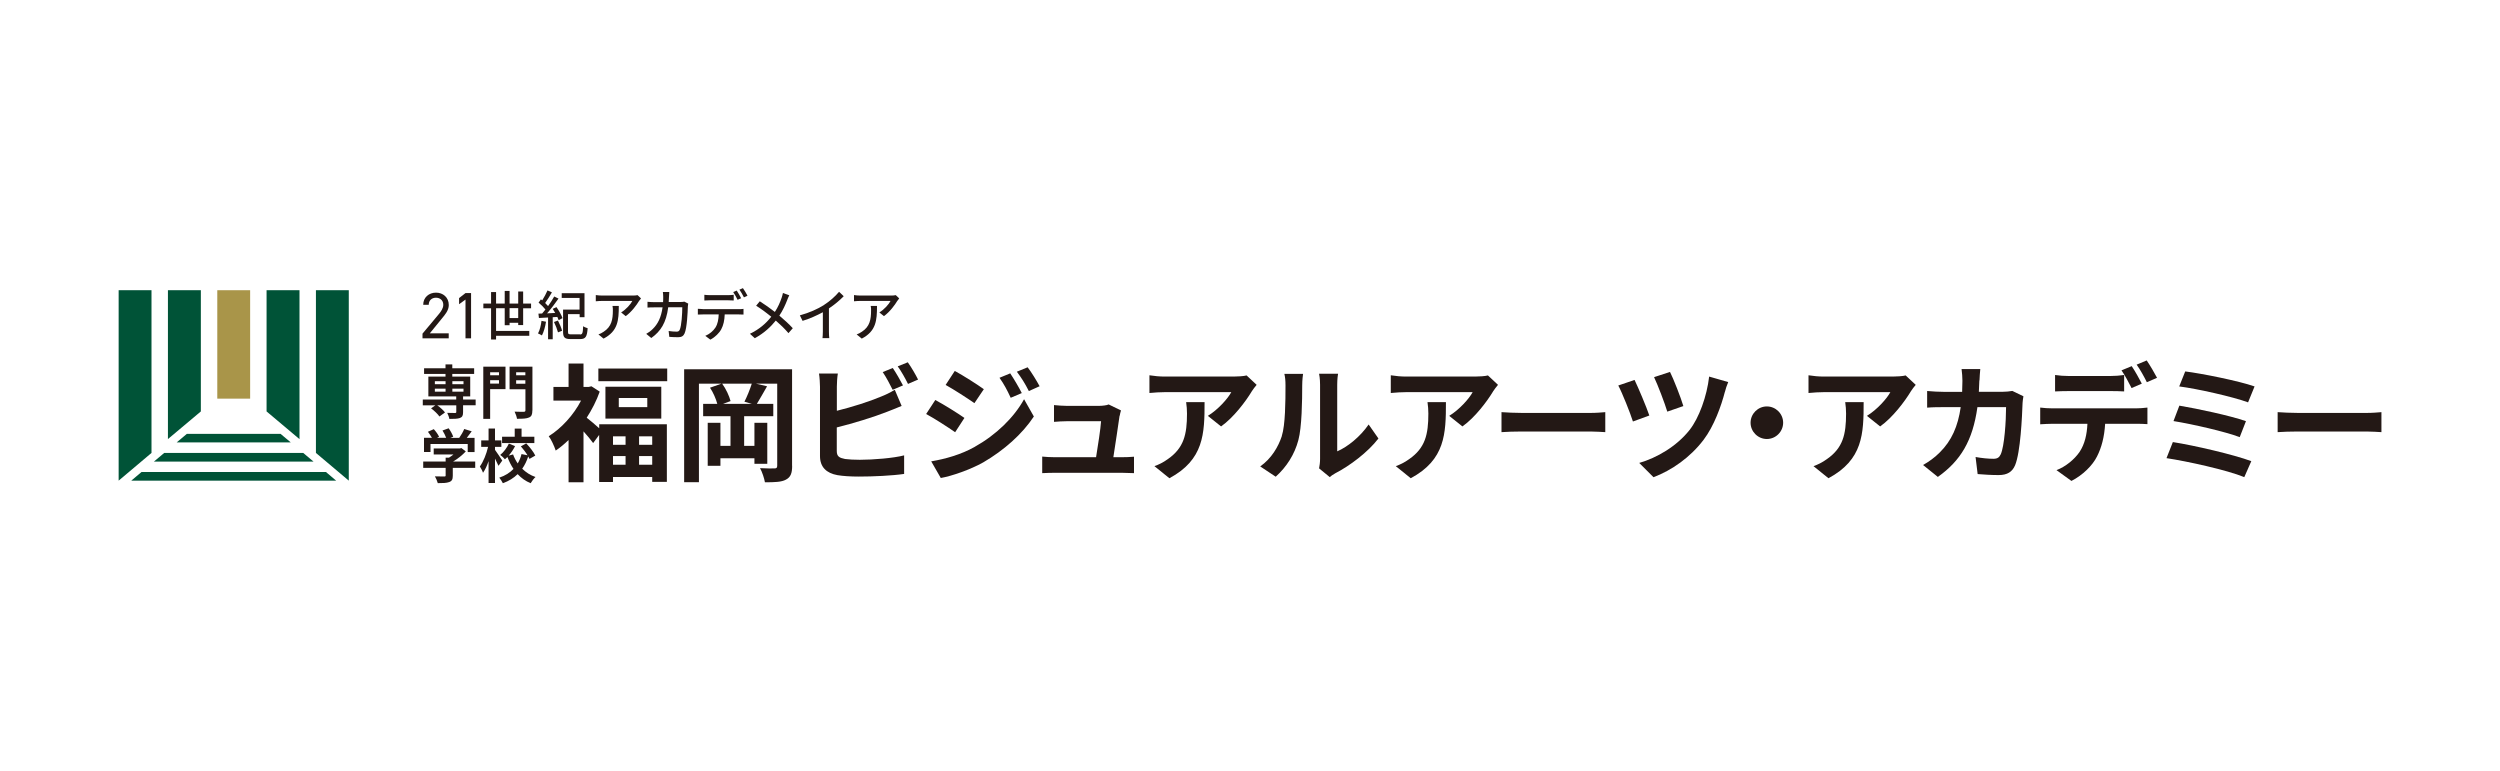 <?xml version="1.0" encoding="UTF-8"?><svg id="_レイヤー_2" xmlns="http://www.w3.org/2000/svg" viewBox="0 0 350 108"><defs><style>.cls-1{fill:#005337;}.cls-1,.cls-2,.cls-3,.cls-4{stroke-width:0px;}.cls-2{fill:#231815;}.cls-3{fill:#a99549;}.cls-4{fill:#fff;}</style></defs><g id="_レイヤー_1-2"><rect class="cls-4" width="350" height="108"/></g><path class="cls-2" d="M83.88,59.4h9.48v8.06h-2.05v-.68h-5.49v.7h-1.94v-6.59l-.84,1.14c-.3-.43-.84-1.07-1.35-1.64v7.13h-2.09v-5.92c-.59.57-1.19,1.07-1.8,1.48-.18-.57-.66-1.62-.98-2.01,1.76-1.09,3.48-2.96,4.53-4.99h-3.87v-1.91h2.12v-3.28h2.09v3.28h.73l.38-.09,1.16.75c-.45,1.28-1.09,2.51-1.82,3.65.48.37,1.25,1.03,1.75,1.48v-.55ZM93.41,51.59v1.78h-9.64v-1.78h9.64ZM92.58,54.14v4.46h-7.82v-4.46h7.82ZM85.82,61.09v1.18h1.76v-1.18h-1.76ZM85.82,65.06h1.76v-1.21h-1.76v1.21ZM90.62,55.72h-3.99v1.28h3.99v-1.28ZM91.31,61.09h-1.84v1.18h1.84v-1.18ZM91.31,65.06v-1.21h-1.84v1.21h1.84Z"/><path class="cls-2" d="M110.9,65.21c0,1.05-.21,1.59-.87,1.94-.62.34-1.55.37-2.94.37-.09-.55-.39-1.44-.68-1.98.82.05,1.73.05,2.01.04.29,0,.39-.09.39-.39v-11.48h-2.99l1.57.37c-.5.87-1.02,1.8-1.43,2.46h2.3v1.73h-4.08v4.15h1.44v-3.23h1.8v5.74h-1.8v-.77h-4.76v1.05h-1.78v-6.02h1.78v3.23h1.41v-4.15h-3.83v-1.73h1.98c-.18-.68-.57-1.6-1.02-2.26l1.62-.57h-3.17v13.8h-2.07v-15.81h15.11v13.51ZM104.22,56.24c.36-.7.78-1.73,1.03-2.53h-4.15c.54.73,1,1.75,1.18,2.44l-1.05.39h4.03l-1.03-.3Z"/><path class="cls-2" d="M117.16,54.14v3.37c2.1-.52,4.58-1.3,6.17-1.98.64-.25,1.25-.54,1.94-.96l.96,2.26c-.7.29-1.5.62-2.09.84-1.8.71-4.67,1.6-6.99,2.17v3.3c0,.77.36.96,1.16,1.12.53.07,1.27.11,2.07.11,1.85,0,4.74-.23,6.2-.62v2.6c-1.67.25-4.38.37-6.35.37-1.16,0-2.23-.07-2.99-.2-1.55-.28-2.44-1.14-2.44-2.67v-9.71c0-.39-.05-1.32-.14-1.85h2.64c-.09.53-.14,1.35-.14,1.85ZM126.41,53.96l-1.44.61c-.36-.73-.91-1.78-1.39-2.48l1.41-.57c.45.66,1.09,1.78,1.43,2.44ZM128.53,53.14l-1.41.61c-.37-.75-.94-1.78-1.44-2.46l1.41-.57c.48.66,1.14,1.8,1.44,2.42Z"/><path class="cls-2" d="M135.02,58.51l-1.3,2c-1.02-.71-2.87-1.91-4.06-2.55l1.28-1.96c1.21.64,3.17,1.87,4.08,2.51ZM136.44,62.57c3.03-1.69,5.53-4.13,6.93-6.68l1.37,2.42c-1.64,2.48-4.17,4.72-7.08,6.42-1.82,1.02-4.38,1.91-5.95,2.19l-1.34-2.33c2-.34,4.14-.94,6.06-2.01ZM137.74,54.48l-1.32,1.96c-1-.7-2.85-1.89-4.03-2.55l1.28-1.96c1.18.64,3.14,1.89,4.06,2.55ZM143.05,55.03l-1.55.66c-.52-1.12-.93-1.89-1.57-2.8l1.5-.62c.5.75,1.21,1.94,1.62,2.76ZM145.55,54.07l-1.51.68c-.57-1.12-1.02-1.82-1.68-2.71l1.51-.62c.55.71,1.25,1.87,1.68,2.66Z"/><path class="cls-2" d="M156.74,58.2c-.14,1.05-.61,4.12-.87,5.81h1.14c.46,0,1.28-.02,1.75-.07v2.3c-.36-.02-1.23-.05-1.71-.05h-9.37c-.64,0-1.09.02-1.77.05v-2.32c.48.05,1.14.09,1.77.09h5.77c.25-1.51.64-4.05.7-5.04h-4.81c-.57,0-1.27.05-1.78.09v-2.35c.46.05,1.28.11,1.77.11h4.56c.37,0,1.1-.07,1.32-.2l1.73.84c-.09.23-.14.57-.18.75Z"/><path class="cls-2" d="M175.23,54.82c-.84,1.39-2.53,3.64-4.28,4.88l-1.85-1.48c1.43-.87,2.82-2.44,3.28-3.32h-9.29c-.75,0-1.34.05-2.17.12v-2.48c.68.11,1.43.18,2.17.18h9.61c.5,0,1.48-.05,1.82-.16l1.41,1.32c-.2.23-.53.66-.7.93ZM163.71,66.95l-2.09-1.69c.57-.2,1.21-.5,1.87-.98,2.26-1.57,2.69-3.46,2.69-6.38,0-.55-.04-1.03-.12-1.6h2.58c0,4.42-.09,8.06-4.94,10.66Z"/><path class="cls-2" d="M179.45,61.04c.5-1.53.52-4.9.52-7.06,0-.71-.05-1.19-.16-1.64h2.62c-.02.09-.12.87-.12,1.62,0,2.1-.05,5.86-.54,7.66-.53,2.01-1.66,3.76-3.17,5.12l-2.17-1.44c1.57-1.1,2.53-2.74,3.03-4.26ZM184.81,64.24v-10.39c0-.8-.12-1.48-.14-1.53h2.66c-.02.05-.12.75-.12,1.55v9.32c1.44-.62,3.21-2.03,4.4-3.76l1.37,1.96c-1.48,1.93-4.05,3.85-6.04,4.87-.39.21-.61.39-.77.54l-1.5-1.23c.07-.34.14-.84.14-1.32Z"/><path class="cls-2" d="M209.02,54.82c-.84,1.39-2.53,3.64-4.28,4.88l-1.85-1.48c1.43-.87,2.82-2.44,3.28-3.32h-9.29c-.75,0-1.34.05-2.17.12v-2.48c.68.11,1.43.18,2.17.18h9.61c.5,0,1.48-.05,1.82-.16l1.41,1.32c-.2.23-.53.66-.7.93ZM197.5,66.95l-2.09-1.69c.57-.2,1.21-.5,1.87-.98,2.26-1.57,2.69-3.46,2.69-6.38,0-.55-.04-1.03-.12-1.6h2.58c0,4.42-.09,8.06-4.94,10.66Z"/><path class="cls-2" d="M213.08,57.81h9.57c.84,0,1.62-.07,2.09-.11v2.8c-.43-.02-1.34-.09-2.09-.09h-9.57c-1.02,0-2.21.04-2.87.09v-2.8c.64.05,1.94.11,2.87.11Z"/><path class="cls-2" d="M230.91,58.17l-2.3.84c-.36-1.16-1.53-4.08-2.05-5.04l2.28-.78c.54,1.12,1.66,3.78,2.07,4.99ZM241.48,54.87c-.5,1.94-1.51,4.78-2.99,6.72-1.87,2.46-4.46,4.26-7,5.22l-2-2c2.44-.7,5.22-2.3,7.04-4.6,1.34-1.69,2.44-4.76,2.75-7.49l2.67.77c-.2.45-.36.98-.46,1.37ZM235.67,56.85l-2.25.78c-.34-1.14-1.32-3.72-1.85-4.83l2.23-.73c.45.87,1.53,3.62,1.87,4.78Z"/><path class="cls-2" d="M249.64,59.18c0,1.25-1.03,2.28-2.28,2.28s-2.28-1.03-2.28-2.28,1.03-2.28,2.28-2.28,2.28,1.03,2.28,2.28Z"/><path class="cls-2" d="M267.5,54.82c-.84,1.39-2.53,3.64-4.28,4.88l-1.85-1.48c1.43-.87,2.82-2.44,3.28-3.32h-9.29c-.75,0-1.34.05-2.17.12v-2.48c.68.11,1.43.18,2.17.18h9.61c.5,0,1.48-.05,1.82-.16l1.41,1.32c-.2.23-.53.66-.7.93ZM255.98,66.95l-2.09-1.69c.57-.2,1.21-.5,1.87-.98,2.26-1.57,2.69-3.46,2.69-6.38,0-.55-.04-1.03-.12-1.6h2.58c0,4.42-.09,8.06-4.94,10.66Z"/><path class="cls-2" d="M277.11,53.25c-.02.55-.04,1.09-.07,1.6h3.35c.45,0,.91-.05,1.34-.12l1.55.75c-.05.29-.12.75-.12.94-.07,1.93-.29,6.9-1.05,8.72-.39.91-1.07,1.37-2.3,1.37-1.02,0-2.09-.07-2.94-.14l-.29-2.39c.87.16,1.8.25,2.5.25.57,0,.82-.2,1.02-.62.52-1.12.75-4.69.75-6.61h-4.01c-.66,4.71-2.35,7.5-5.54,9.77l-2.07-1.67c.73-.41,1.62-1.02,2.33-1.75,1.66-1.64,2.55-3.64,2.94-6.35h-2.35c-.61,0-1.59,0-2.35.07v-2.33c.75.07,1.67.12,2.35.12h2.55c.02-.5.04-1.02.04-1.55,0-.39-.05-1.21-.12-1.64h2.62c-.05.41-.09,1.16-.11,1.59Z"/><path class="cls-2" d="M287.35,57.17h11.67c.37,0,1.16-.04,1.62-.11v2.32c-.45-.04-1.12-.05-1.62-.05h-4.3c-.11,1.84-.5,3.33-1.14,4.58-.62,1.25-2,2.62-3.58,3.42l-2.09-1.51c1.27-.48,2.51-1.5,3.23-2.55.73-1.1,1.03-2.44,1.1-3.94h-4.9c-.52,0-1.21.04-1.71.07v-2.34c.53.07,1.16.11,1.71.11ZM289.62,52.64h5.83c.61,0,1.32-.05,1.93-.14v2.3c-.61-.04-1.3-.05-1.93-.05h-5.83c-.61,0-1.37.02-1.91.05v-2.3c.57.09,1.3.14,1.91.14ZM299.85,53.71l-1.43.62c-.37-.73-.93-1.8-1.41-2.48l1.43-.59c.45.66,1.07,1.78,1.41,2.44ZM301.99,52.89l-1.43.62c-.37-.75-.94-1.78-1.43-2.46l1.41-.59c.46.68,1.12,1.8,1.44,2.42Z"/><path class="cls-2" d="M315.18,64.57l-.98,2.23c-2.41-1-8.04-2.23-10.89-2.66l.89-2.25c3.05.48,8.54,1.76,10.98,2.67ZM314.43,58.97l-.87,2.23c-2.05-.78-6.61-1.82-9.27-2.25l.82-2.16c2.55.43,7.08,1.39,9.32,2.17ZM315.64,54.1l-.91,2.23c-2.07-.77-7.13-1.91-9.64-2.23l.84-2.1c2.33.29,7.47,1.32,9.71,2.1Z"/><path class="cls-2" d="M321.74,57.81h9.57c.84,0,1.62-.07,2.09-.11v2.8c-.43-.02-1.34-.09-2.09-.09h-9.57c-1.02,0-2.21.04-2.87.09v-2.8c.64.05,1.94.11,2.87.11Z"/><polygon class="cls-1" points="19.81 66.08 18.38 67.29 47.06 67.29 45.63 66.08 19.81 66.08"/><polygon class="cls-1" points="42.45 63.41 22.99 63.41 21.55 64.62 43.89 64.62 42.45 63.41"/><polygon class="cls-1" points="39.28 60.74 26.16 60.74 24.73 61.94 40.71 61.94 39.28 60.74"/><polygon class="cls-1" points="21.21 63.41 21.21 40.63 16.61 40.63 16.61 67.29 21.21 63.41"/><polygon class="cls-1" points="44.23 63.41 44.23 40.63 48.83 40.63 48.83 67.29 44.23 63.41"/><polygon class="cls-1" points="28.12 57.6 28.12 40.63 23.51 40.63 23.51 61.47 28.12 57.6"/><rect class="cls-3" x="30.42" y="40.63" width="4.6" height="15.18"/><polygon class="cls-1" points="41.93 61.48 41.93 40.63 37.32 40.63 37.32 57.6 41.93 61.48"/><path class="cls-2" d="M62.82,47.37h-3.67v-.66l2.2-2.63c.43-.5.71-.94.71-1.41,0-.66-.5-.99-1.02-.99-.56,0-1.01.34-1.02.99h-.77c0-1.05.82-1.7,1.79-1.7s1.79.65,1.79,1.74c0,.75-.54,1.36-.94,1.85l-1.72,2.11h2.65v.72Z"/><path class="cls-2" d="M65.95,47.37h-.78v-5.43l-.9.65v-.86l.9-.7h.78v6.33Z"/><path class="cls-2" d="M72.55,45.5v-.31h-1.21v.34h-.68v-2.38h-1.21v3.18h4.65v.68h-4.65v.52h-.7v-4.37h-1.08v-.66h1.08v-1.61h.7v1.61h1.21v-1.77h.68v1.77h1.21v-1.69h.69v1.69h1.11v.66h-1.11v2.35h-.69ZM72.55,44.53v-1.39h-1.21v1.39h1.21Z"/><path class="cls-2" d="M76.44,45.05c-.11.71-.32,1.44-.57,1.91-.12-.08-.41-.22-.55-.28.25-.45.41-1.11.49-1.76l.63.12ZM77.9,42.99c.35.48.71,1.13.85,1.55l-.54.28c-.04-.13-.1-.28-.18-.45l-.65.04v3.09h-.65v-3.05c-.47.02-.91.04-1.28.07l-.07-.61.52-.02c.15-.17.3-.36.46-.56-.24-.31-.62-.69-.96-.96l.33-.46c.06.04.12.1.18.14.27-.42.56-.97.74-1.39l.62.27c-.29.5-.65,1.08-.95,1.49.15.14.29.29.41.43.33-.46.64-.93.86-1.34l.6.29c-.46.66-1.05,1.45-1.6,2.07l1.14-.06c-.11-.19-.23-.4-.35-.57l.52-.24ZM78.11,44.88c.24.45.49,1.04.58,1.43l-.57.22c-.1-.38-.33-.99-.56-1.45l.55-.2ZM81.19,46.83c.35,0,.41-.18.45-1.16.16.12.45.23.63.28-.08,1.18-.28,1.52-1.04,1.52h-1.35c-.8,0-1.05-.21-1.05-1.01v-3.12h2.31v-1.63h-2.5v-.66h3.19v3.36h-.68v-.43h-1.63v2.47c0,.31.07.36.44.36h1.24Z"/><path class="cls-2" d="M89.48,42.11c-.33.57-1.06,1.56-1.88,2.15l-.64-.52c.68-.4,1.35-1.17,1.57-1.61h-4.21c-.31,0-.58.02-.91.05v-.87c.28.04.6.07.91.07h4.3c.17,0,.52-.02.64-.06l.48.46c-.07.09-.19.23-.25.33ZM84.49,47.4l-.71-.58c.22-.08.49-.2.74-.38,1.1-.72,1.28-1.7,1.28-2.99,0-.21,0-.4-.05-.62h.88c0,2.03-.12,3.53-2.14,4.58Z"/><path class="cls-2" d="M93.66,41.52c0,.26-.02.52-.04.76h1.66c.2,0,.38-.02.53-.05l.54.27c-.02.13-.05.3-.05.4-.02.79-.12,3.02-.46,3.78-.16.36-.42.53-.89.53-.42,0-.86-.02-1.25-.05l-.09-.82c.39.06.8.09,1.11.09.23,0,.35-.07.44-.26.26-.55.36-2.31.36-3.15h-1.97c-.28,2.17-1.05,3.36-2.37,4.3l-.71-.58c.28-.15.62-.39.88-.65.75-.71,1.21-1.65,1.41-3.06h-1.17c-.28,0-.65,0-.94.03v-.81c.29.02.64.05.94.05h1.24c.02-.23.02-.48.02-.75,0-.17-.02-.49-.05-.67h.9c-.02.18-.03.47-.04.66Z"/><path class="cls-2" d="M98.4,43.28h5.04c.16,0,.45,0,.65-.04v.8c-.18,0-.45-.02-.65-.02h-1.98c-.03.83-.18,1.51-.48,2.07-.28.53-.86,1.11-1.53,1.46l-.71-.53c.57-.23,1.12-.69,1.42-1.16.33-.52.43-1.14.46-1.84h-2.22c-.23,0-.48,0-.7.02v-.81c.22.02.46.04.7.04ZM99.35,41.32h2.6c.24,0,.53-.02.77-.05v.8c-.25-.02-.52-.03-.77-.03h-2.59c-.26,0-.55.02-.75.03v-.8c.23.03.49.05.75.05ZM103.77,41.75l-.51.22c-.15-.31-.4-.78-.61-1.08l.49-.21c.19.28.47.76.62,1.07ZM104.65,41.4l-.5.23c-.16-.34-.42-.78-.63-1.08l.49-.21c.21.3.5.78.64,1.06Z"/><path class="cls-2" d="M110.22,41.98c-.25.65-.62,1.48-1.11,2.21.68.57,1.35,1.18,1.88,1.76l-.61.69c-.55-.65-1.13-1.2-1.77-1.76-.7.87-1.62,1.75-2.94,2.47l-.68-.62c1.31-.63,2.24-1.44,2.99-2.39-.56-.46-1.36-1.06-2.12-1.54l.51-.62c.65.41,1.5,1.01,2.11,1.49.45-.68.74-1.37.96-2.01.06-.17.13-.45.17-.64l.89.32c-.08.16-.22.46-.28.63Z"/><path class="cls-2" d="M115.33,42.71c.8-.5,1.61-1.22,2.14-1.86l.65.62c-.58.6-1.31,1.2-2.07,1.71v3.24c0,.32.02.75.05.92h-.95c.02-.17.05-.6.05-.92v-2.71c-.81.44-1.82.9-2.84,1.21l-.38-.77c1.35-.37,2.5-.9,3.35-1.43Z"/><path class="cls-2" d="M125.63,42.11c-.33.57-1.06,1.56-1.88,2.15l-.64-.52c.68-.4,1.35-1.17,1.57-1.61h-4.21c-.31,0-.58.02-.91.05v-.87c.28.04.6.07.91.07h4.3c.17,0,.52-.02.64-.06l.48.46c-.07.09-.19.23-.25.33ZM120.64,47.4l-.71-.58c.22-.08.49-.2.74-.38,1.1-.72,1.28-1.7,1.28-2.99,0-.21,0-.4-.05-.62h.88c0,2.03-.12,3.53-2.14,4.58Z"/><path class="cls-2" d="M66.59,56.74h-1.76v.96c0,.47-.1.69-.44.82-.33.12-.82.13-1.48.13-.04-.26-.18-.6-.3-.85.43.02.95.02,1.09.02.13,0,.18-.04.18-.15v-.92h-2.66c.41.29.86.69,1.08.99l-.78.57c-.22-.33-.73-.82-1.17-1.14l.59-.42h-1.75v-.82h4.68v-.43h-3.9v-2.78h2.4v-.37h-3v-.79h3v-.54h.95v.54h3.06v.79h-3.06v.37h2.51v2.78h-1v.43h1.76v.82ZM60.88,53.79h1.5v-.42h-1.5v.42ZM60.88,54.83h1.5v-.42h-1.5v.42ZM63.33,53.37v.42h1.56v-.42h-1.56ZM64.89,54.41h-1.56v.42h1.56v-.42Z"/><path class="cls-2" d="M70.77,54.48h-2.15v4.16h-.96v-7.31h3.11v3.15ZM68.62,52.12v.42h1.24v-.42h-1.24ZM69.86,53.7v-.47h-1.24v.47h1.24ZM74.53,57.46c0,.56-.11.84-.47.99-.35.16-.89.18-1.68.18-.04-.28-.2-.74-.34-1,.51.03,1.12.02,1.29.02s.23-.06.23-.21v-2.94h-2.22v-3.17h3.2v6.13ZM72.26,52.12v.42h1.29v-.42h-1.29ZM73.55,53.72v-.48h-1.29v.48h1.29Z"/><path class="cls-2" d="M66.54,65.5h-3.15v1.09c0,.51-.11.76-.51.9-.38.14-.89.15-1.59.15-.07-.28-.25-.69-.4-.95.52.02,1.13.02,1.29.02.17,0,.21-.03.21-.15v-1.06h-3.14v-.89h3.14v-.54h.47c.21-.13.43-.29.63-.45h-2.77v-.84h3.67l.21-.05.61.47c-.47.5-1.1,1.02-1.77,1.41h3.09v.89ZM60.28,63.28h-.92v-1.99h1.11c-.15-.27-.37-.59-.56-.84l.82-.37c.29.32.61.75.74,1.07l-.29.14h1.28c-.11-.32-.32-.71-.51-1.02l.86-.31c.26.35.53.85.64,1.18l-.39.16h1.23c.27-.38.55-.86.7-1.24l1.05.32c-.22.31-.47.64-.69.92h1.09v1.99h-.96v-1.13h-5.21v1.13Z"/><path class="cls-2" d="M69.79,65.22c-.11-.26-.3-.65-.49-1.02v3.42h-.9v-3.06c-.22.64-.49,1.23-.78,1.63-.08-.27-.29-.65-.44-.88.48-.65.93-1.77,1.15-2.75h-.96v-.9h1.03v-1.67h.9v1.67h.89v.9h-.89v.42c.23.3.87,1.27,1.02,1.5l-.53.73ZM74.13,64.25c-.05-.11-.11-.23-.18-.35-.2.63-.48,1.21-.84,1.72.52.51,1.14.92,1.86,1.16-.22.2-.53.6-.68.87-.71-.29-1.32-.73-1.82-1.27-.55.54-1.23.97-2.07,1.27-.1-.22-.34-.59-.5-.78.83-.27,1.49-.7,1.99-1.22-.34-.5-.62-1.06-.85-1.67-.11.11-.24.22-.35.32-.14-.18-.45-.46-.66-.61.49-.39.95-1.02,1.21-1.59l.87.36c-.24.47-.56.95-.9,1.33l.62-.17c.16.45.38.87.65,1.26.24-.4.42-.84.53-1.31l.84.17c-.25-.42-.6-.87-.93-1.25l.75-.42c.49.52,1.04,1.21,1.27,1.71l-.82.47ZM74.8,62.03h-4.51v-.89h1.77v-1.14h.96v1.14h1.79v.89Z"/></svg>